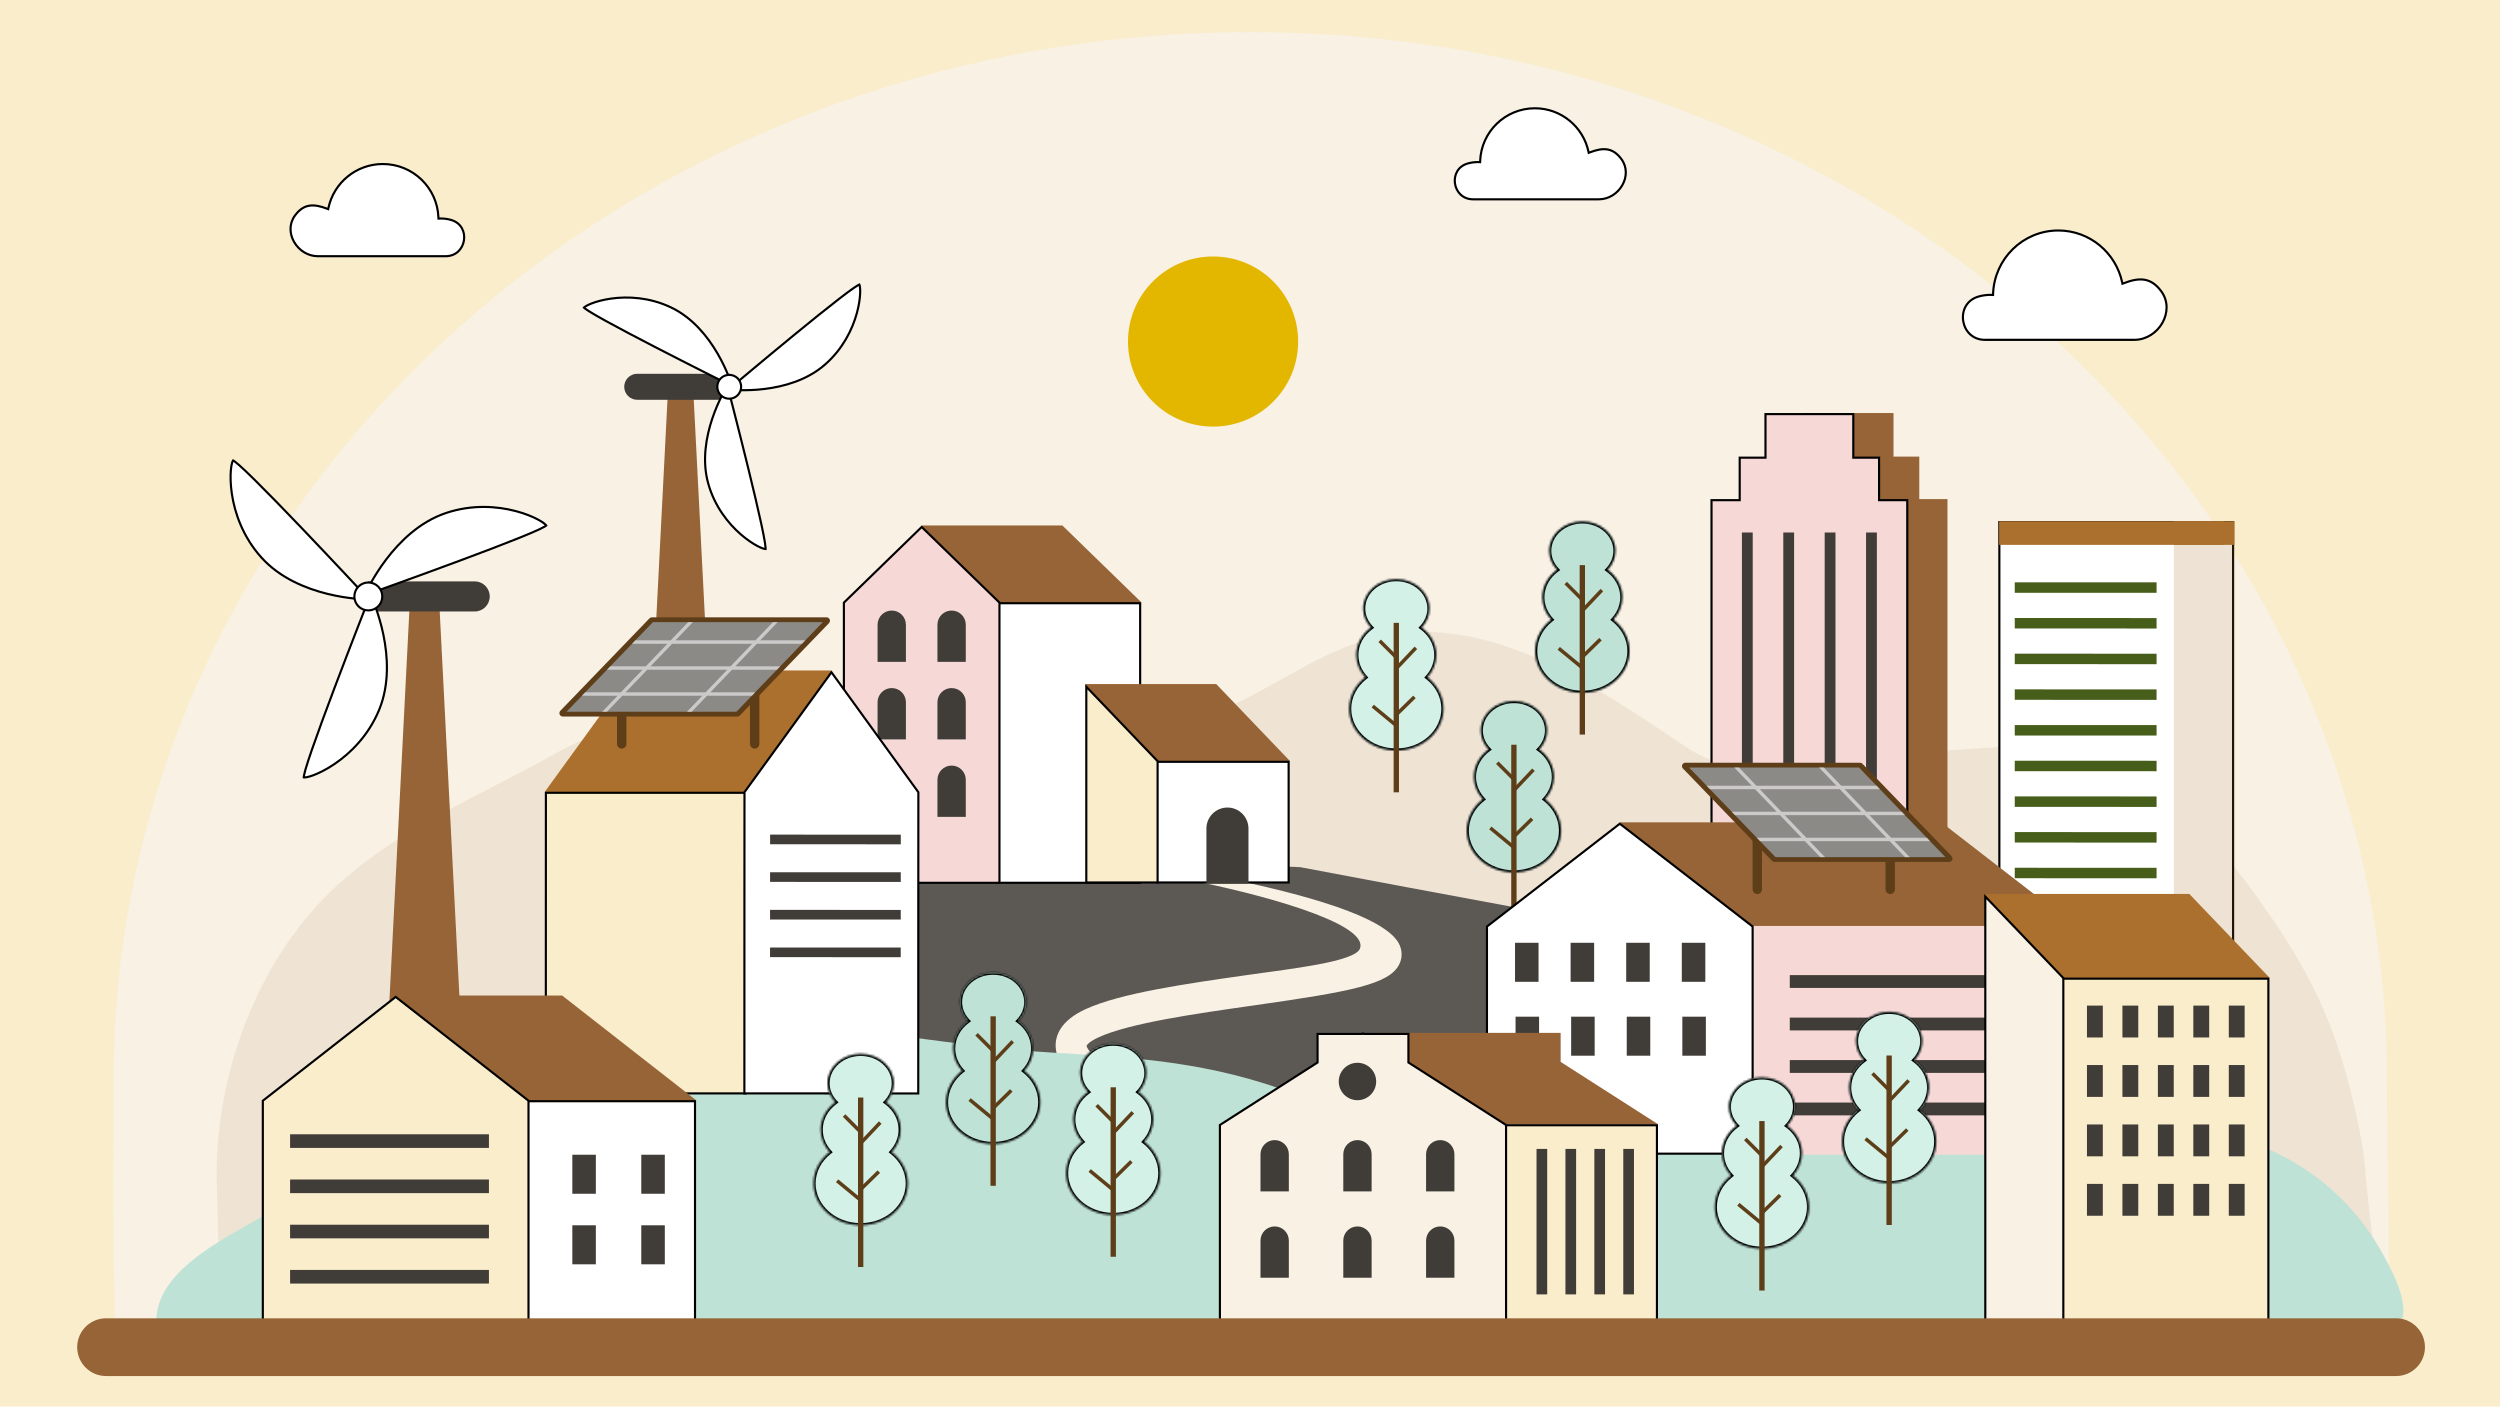 <svg width="1166" height="656" viewBox="0 0 1166 656" fill="none" xmlns="http://www.w3.org/2000/svg">
<rect width="1166" height="656" fill="#FAEDCC"/>
<path d="M1113.91 626.824C1114.65 579.018 1113.26 532.364 1113.26 503.002C1113.26 233.486 875.919 15 583.141 15C290.363 15 53.02 233.486 53.02 503.002C53.02 535.162 52.326 580.237 53.947 626.824H1113.91Z" fill="#F8F1E4"/>
<path opacity="0.1" d="M103.161 616.235C102.671 616.13 101.306 557.289 101.161 552.681C99.831 510.211 114.277 462.824 142.656 428.385C173.724 390.682 217.54 374.875 258.79 351.581C309.924 322.705 354.927 340.556 406.868 354.919C464.94 370.977 521.639 353.667 574.529 329.062C596.486 318.848 616.383 303.787 640.133 297.732C694.023 283.991 744.22 320.386 786.844 348.721C802.309 359.002 821.726 361.199 839.069 354.626L938.181 348.029C954.586 341.814 974.959 342.904 989.38 353.388C1009.87 368.282 1033.83 392.639 1048.63 412.824C1069.69 441.555 1084.26 465.207 1094 500.174C1097.4 512.348 1101.99 531.412 1102.98 544.054C1105.14 571.776 1110.79 605.088 1112.95 632.812C1112.95 632.808 106.488 616.289 103.161 616.235Z" fill="#966436"/>
<mask id="path-3-inside-1_541_753" fill="white">
<path fill-rule="evenodd" clip-rule="evenodd" d="M721.559 340.66C721.559 344.035 720.182 347.125 717.899 349.513C722.085 352.547 724.757 357.159 724.757 362.324C724.757 366.275 723.194 369.902 720.585 372.747C725.186 376.321 728.091 381.567 728.091 387.414C728.091 398.183 718.239 406.912 706.086 406.912C693.933 406.912 684.081 398.183 684.081 387.414C684.081 381.567 686.985 376.321 691.585 372.748C688.977 369.903 687.413 366.275 687.413 362.324C687.413 357.157 690.087 352.544 694.275 349.51C691.993 347.122 690.617 344.033 690.617 340.66C690.617 333.09 697.544 326.953 706.088 326.953C714.633 326.953 721.559 333.09 721.559 340.66Z"/>
</mask>
<path fill-rule="evenodd" clip-rule="evenodd" d="M721.559 340.66C721.559 344.035 720.182 347.125 717.899 349.513C722.085 352.547 724.757 357.159 724.757 362.324C724.757 366.275 723.194 369.902 720.585 372.747C725.186 376.321 728.091 381.567 728.091 387.414C728.091 398.183 718.239 406.912 706.086 406.912C693.933 406.912 684.081 398.183 684.081 387.414C684.081 381.567 686.985 376.321 691.585 372.748C688.977 369.903 687.413 366.275 687.413 362.324C687.413 357.157 690.087 352.544 694.275 349.51C691.993 347.122 690.617 344.033 690.617 340.66C690.617 333.09 697.544 326.953 706.088 326.953C714.633 326.953 721.559 333.09 721.559 340.66Z" fill="#BEE2D5"/>
<path d="M717.899 349.513L717.177 348.822L716.385 349.65L717.313 350.323L717.899 349.513ZM720.585 372.747L719.848 372.071L719.115 372.871L719.972 373.537L720.585 372.747ZM691.585 372.748L692.199 373.537L693.056 372.871L692.323 372.072L691.585 372.748ZM694.275 349.51L694.861 350.32L695.789 349.648L694.998 348.82L694.275 349.51ZM718.622 350.204C721.065 347.648 722.559 344.317 722.559 340.66H720.559C720.559 343.752 719.3 346.601 717.177 348.822L718.622 350.204ZM725.757 362.324C725.757 356.797 722.896 351.899 718.486 348.703L717.313 350.323C721.275 353.194 723.757 357.521 723.757 362.324H725.757ZM721.322 373.423C724.084 370.411 725.757 366.548 725.757 362.324H723.757C723.757 366.002 722.304 369.393 719.848 372.071L721.322 373.423ZM729.091 387.414C729.091 381.22 726.011 375.696 721.199 371.957L719.972 373.537C724.361 376.946 727.091 381.914 727.091 387.414H729.091ZM706.086 407.912C718.674 407.912 729.091 398.845 729.091 387.414H727.091C727.091 397.52 717.804 405.912 706.086 405.912V407.912ZM683.081 387.414C683.081 398.845 693.497 407.912 706.086 407.912V405.912C694.368 405.912 685.081 397.52 685.081 387.414H683.081ZM690.972 371.958C686.16 375.696 683.081 381.22 683.081 387.414H685.081C685.081 381.914 687.811 376.946 692.199 373.537L690.972 371.958ZM686.413 362.324C686.413 366.548 688.087 370.412 690.848 373.423L692.323 372.072C689.867 369.393 688.413 366.002 688.413 362.324H686.413ZM693.688 348.701C689.276 351.896 686.413 356.795 686.413 362.324H688.413C688.413 357.52 690.897 353.192 694.861 350.32L693.688 348.701ZM689.617 340.66C689.617 344.316 691.11 347.646 693.552 350.201L694.998 348.82C692.876 346.599 691.617 343.751 691.617 340.66H689.617ZM706.088 325.953C697.109 325.953 689.617 332.427 689.617 340.66H691.617C691.617 333.752 697.979 327.953 706.088 327.953V325.953ZM722.559 340.66C722.559 332.427 715.068 325.953 706.088 325.953V327.953C714.198 327.953 720.559 333.752 720.559 340.66H722.559Z" fill="black" mask="url(#path-3-inside-1_541_753)"/>
<path d="M707.332 347.342H704.842V426.384H707.332V347.342Z" fill="#5E3E19"/>
<path d="M714.599 358.426L705.661 367.873L706.867 369.015L715.806 359.568L714.599 358.426Z" fill="#5E3E19"/>
<path d="M698.92 355.134L697.746 356.309L705.478 364.041L706.653 362.867L698.92 355.134Z" fill="#5E3E19"/>
<path d="M695.615 385.52L694.558 386.801L705.384 395.737L706.441 394.456L695.615 385.52Z" fill="#5E3E19"/>
<path d="M713.968 381.294L705.548 389.543L706.711 390.731L715.132 382.482L713.968 381.294Z" fill="#5E3E19"/>
<path d="M338.074 394.461L606.34 404.433C606.34 404.433 921.477 464.27 939.428 462.275C957.378 460.281 1046.13 467.262 1046.13 467.262L1053.12 542.056L342.064 506.155L338.074 394.461Z" fill="#5C5955"/>
<path d="M544.259 525.355C543.453 525.355 542.632 525.219 541.826 524.932C527.203 519.71 493.112 505.681 492.364 488.233C492.149 483.23 494.401 476.123 506.347 470.66C522.798 463.141 553.168 458.817 582.541 454.636C602.097 451.853 631.954 448.563 634.26 442.455C638.835 430.337 585.283 416.323 552.989 410.113C549.067 409.359 549.756 405.314 553.662 406.06C572.683 409.719 642.427 422.267 652.28 439.784C654.06 442.949 654.192 446.569 652.639 449.713C648.007 459.099 630.294 462.445 584.58 468.95C557.546 472.799 526.906 477.16 512.359 483.81C507.452 486.053 506.805 487.673 506.799 487.689C506.965 491.951 524.788 503.491 546.69 511.314C550.45 512.655 552.409 516.792 551.066 520.554C550.012 523.511 547.229 525.355 544.259 525.355Z" fill="#F8F1E4"/>
<path d="M323.357 182.314L333.856 387.478H301.027L311.525 182.314C312.073 174.992 322.811 174.992 323.357 182.314Z" fill="#966436"/>
<path d="M297.199 186.461H340.299V174.332H297.199C293.85 174.332 291.135 177.047 291.135 180.396C291.135 183.746 293.85 186.461 297.199 186.461Z" fill="#403C37"/>
<path d="M384.751 170.065L385.08 170.441L384.751 170.065C376.353 177.408 365.412 180.334 356.528 181.416C352.092 181.956 348.183 182.034 345.384 181.977C343.985 181.949 342.864 181.887 342.094 181.832C341.823 181.812 341.596 181.794 341.415 181.778L341.616 180.127L341.633 180.113L342.119 179.704C342.544 179.346 343.169 178.82 343.965 178.152C345.556 176.816 347.832 174.908 350.568 172.622C356.041 168.051 363.357 161.971 370.728 155.931C378.1 149.89 385.525 143.894 391.217 139.49C394.064 137.287 396.471 135.487 398.22 134.281C399.096 133.676 399.795 133.229 400.296 132.954C400.514 132.835 400.68 132.757 400.799 132.711C400.817 132.747 400.838 132.794 400.86 132.853C400.933 133.047 401.002 133.322 401.058 133.681C401.171 134.397 401.223 135.391 401.183 136.614C401.103 139.056 400.656 142.362 399.624 146.097C397.559 153.566 393.168 162.707 384.751 170.065Z" fill="white" stroke="black"/>
<path d="M338.106 181.906C338.24 181.67 338.355 181.473 338.447 181.316L339.848 182.209L339.854 182.23L340.013 182.845C340.152 183.384 340.357 184.174 340.616 185.18C341.134 187.193 341.873 190.069 342.753 193.524C344.513 200.434 346.84 209.657 349.105 218.914C351.371 228.171 353.575 237.457 355.09 244.493C355.847 248.012 356.431 250.961 356.764 253.059C356.931 254.11 357.033 254.934 357.065 255.505C357.078 255.753 357.077 255.937 357.067 256.063C357.027 256.064 356.976 256.063 356.913 256.057C356.706 256.04 356.428 255.983 356.08 255.879C355.385 255.671 354.466 255.29 353.381 254.725C351.213 253.599 348.424 251.768 345.501 249.225C339.655 244.138 333.306 236.23 330.302 225.462C327.305 214.716 329.389 203.584 332.249 195.104C333.677 190.87 335.294 187.311 336.554 184.811C337.184 183.561 337.724 182.577 338.106 181.906Z" fill="white" stroke="black"/>
<path d="M340.722 177.898C340.812 178.154 340.885 178.371 340.942 178.543L339.347 179.013L339.328 179.004L338.76 178.72C338.262 178.471 337.532 178.106 336.603 177.64C334.745 176.709 332.091 175.376 328.908 173.77C322.542 170.558 314.059 166.254 305.591 161.881C297.123 157.508 288.674 153.07 282.374 149.59C279.222 147.85 276.616 146.353 274.815 145.226C273.912 144.662 273.224 144.197 272.773 143.846C272.577 143.693 272.439 143.572 272.35 143.481C272.376 143.45 272.411 143.413 272.456 143.369C272.605 143.225 272.83 143.052 273.137 142.858C273.75 142.471 274.642 142.029 275.78 141.581C278.054 140.686 281.267 139.786 285.105 139.252C292.781 138.186 302.915 138.593 313.007 143.402C323.078 148.201 330.103 157.085 334.618 164.812C336.872 168.67 338.494 172.228 339.551 174.82C340.08 176.116 340.467 177.169 340.722 177.898Z" fill="white" stroke="black"/>
<path d="M345.674 180.396C345.674 183.469 343.183 185.961 340.11 185.961C337.036 185.961 334.545 183.469 334.545 180.396C334.545 177.323 337.036 174.832 340.11 174.832C343.183 174.832 345.674 177.323 345.674 180.396Z" fill="white" stroke="black"/>
<path d="M895.155 232.779V212.957H883.127V192.639H841.172V212.957H829.147V232.779H816V451.304H908.299V232.779H895.155Z" fill="#966436"/>
<path d="M876.403 232.779V233.279H876.903H889.549V450.804H798.25V233.279H810.894H811.394V232.779V213.457H822.922H823.422V212.957V193.139H864.377V212.957V213.457H864.877H876.403V232.779Z" fill="#F6D8D7" stroke="black"/>
<path d="M817.466 248.359H812.432V429.364H817.466V248.359Z" fill="#403C37"/>
<path d="M836.765 248.359H831.731V429.364H836.765V248.359Z" fill="#403C37"/>
<path d="M856.064 248.359H851.03V429.364H856.064V248.359Z" fill="#403C37"/>
<path d="M875.364 248.359H870.33V429.364H875.364V248.359Z" fill="#403C37"/>
<path d="M932.5 501.5V243.5H1041.5V501.5H932.5Z" fill="white" stroke="black"/>
<path d="M1037.35 243.107H932.378V254.132H1037.35V243.107Z" fill="#AB702D"/>
<path opacity="0.2" d="M1042.14 243.107H1013.86V502.422H1042.14V243.107Z" fill="#AB702D"/>
<path d="M1042.14 243.107H1013.86V254.132H1042.14V243.107Z" fill="#AB702D"/>
<path d="M939.68 276.47L1005.83 276.494L1005.83 271.614L939.681 271.59L939.68 276.47Z" fill="#465E19"/>
<path d="M939.68 293.113L1005.83 293.137L1005.83 288.256L939.681 288.232L939.68 293.113Z" fill="#465E19"/>
<path d="M939.68 309.753L1005.83 309.777L1005.83 304.897L939.681 304.873L939.68 309.753Z" fill="#465E19"/>
<path d="M939.68 326.396L1005.83 326.42L1005.83 321.54L939.681 321.516L939.68 326.396Z" fill="#465E19"/>
<path d="M939.68 343.037L1005.83 343.061L1005.83 338.18L939.681 338.156L939.68 343.037Z" fill="#465E19"/>
<path d="M939.68 359.679L1005.83 359.703L1005.83 354.823L939.681 354.799L939.68 359.679Z" fill="#465E19"/>
<path d="M939.68 376.32L1005.83 376.344L1005.83 371.463L939.681 371.44L939.68 376.32Z" fill="#465E19"/>
<path d="M939.68 392.963L1005.83 392.986L1005.83 388.106L939.681 388.082L939.68 392.963Z" fill="#465E19"/>
<path d="M939.68 409.603L1005.83 409.627L1005.83 404.747L939.681 404.723L939.68 409.603Z" fill="#465E19"/>
<mask id="path-37-inside-2_541_753" fill="white">
<path fill-rule="evenodd" clip-rule="evenodd" d="M666.707 283.816C666.707 287.19 665.331 290.28 663.048 292.668C667.235 295.702 669.908 300.314 669.908 305.48C669.908 309.431 668.345 313.059 665.736 315.904C670.336 319.477 673.241 324.723 673.241 330.57C673.241 341.339 663.389 350.068 651.236 350.068C639.083 350.068 629.231 341.339 629.231 330.57C629.231 324.723 632.136 319.477 636.736 315.904C634.127 313.059 632.564 309.431 632.564 305.48C632.564 300.314 635.237 295.701 639.424 292.668C637.142 290.28 635.765 287.19 635.765 283.816C635.765 276.246 642.692 270.109 651.236 270.109C659.781 270.109 666.707 276.246 666.707 283.816Z"/>
</mask>
<path fill-rule="evenodd" clip-rule="evenodd" d="M666.707 283.816C666.707 287.19 665.331 290.28 663.048 292.668C667.235 295.702 669.908 300.314 669.908 305.48C669.908 309.431 668.345 313.059 665.736 315.904C670.336 319.477 673.241 324.723 673.241 330.57C673.241 341.339 663.389 350.068 651.236 350.068C639.083 350.068 629.231 341.339 629.231 330.57C629.231 324.723 632.136 319.477 636.736 315.904C634.127 313.059 632.564 309.431 632.564 305.48C632.564 300.314 635.237 295.701 639.424 292.668C637.142 290.28 635.765 287.19 635.765 283.816C635.765 276.246 642.692 270.109 651.236 270.109C659.781 270.109 666.707 276.246 666.707 283.816Z" fill="#D3F1E6"/>
<path d="M663.048 292.668L662.326 291.977L661.534 292.806L662.462 293.478L663.048 292.668ZM665.736 315.904L664.999 315.228L664.266 316.028L665.123 316.693L665.736 315.904ZM636.736 315.904L637.349 316.693L638.206 316.028L637.473 315.228L636.736 315.904ZM639.424 292.668L640.01 293.478L640.938 292.805L640.147 291.977L639.424 292.668ZM663.771 293.359C666.214 290.803 667.707 287.472 667.707 283.816H665.707C665.707 286.908 664.448 289.756 662.326 291.977L663.771 293.359ZM670.908 305.48C670.908 299.952 668.046 295.054 663.635 291.858L662.462 293.478C666.425 296.349 668.908 300.677 668.908 305.48H670.908ZM666.473 316.579C669.234 313.568 670.908 309.705 670.908 305.48H668.908C668.908 309.158 667.455 312.549 664.999 315.228L666.473 316.579ZM674.241 330.57C674.241 324.376 671.162 318.852 666.349 315.114L665.123 316.693C669.511 320.102 672.241 325.07 672.241 330.57H674.241ZM651.236 351.068C663.824 351.068 674.241 342.001 674.241 330.57H672.241C672.241 340.676 662.954 349.068 651.236 349.068V351.068ZM628.231 330.57C628.231 342.001 638.648 351.068 651.236 351.068V349.068C639.518 349.068 630.231 340.676 630.231 330.57H628.231ZM636.123 315.114C631.31 318.852 628.231 324.376 628.231 330.57H630.231C630.231 325.07 632.961 320.102 637.349 316.693L636.123 315.114ZM631.564 305.48C631.564 309.705 633.237 313.568 635.999 316.579L637.473 315.228C635.017 312.55 633.564 309.158 633.564 305.48H631.564ZM638.837 291.858C634.426 295.054 631.564 299.952 631.564 305.48H633.564C633.564 300.677 636.047 296.349 640.01 293.478L638.837 291.858ZM634.765 283.816C634.765 287.472 636.259 290.803 638.701 293.359L640.147 291.977C638.024 289.756 636.765 286.908 636.765 283.816H634.765ZM651.236 269.109C642.257 269.109 634.765 275.583 634.765 283.816H636.765C636.765 276.909 643.127 271.109 651.236 271.109V269.109ZM667.707 283.816C667.707 275.583 660.216 269.109 651.236 269.109V271.109C659.345 271.109 665.707 276.909 665.707 283.816H667.707Z" fill="black" mask="url(#path-37-inside-2_541_753)"/>
<path d="M652.48 290.498H649.99V369.54H652.48V290.498Z" fill="#5E3E19"/>
<path d="M659.75 301.582L650.811 311.029L652.018 312.171L660.956 302.724L659.75 301.582Z" fill="#5E3E19"/>
<path d="M644.074 298.294L642.899 299.469L650.632 307.201L651.806 306.027L644.074 298.294Z" fill="#5E3E19"/>
<path d="M640.767 328.678L639.709 329.959L650.535 338.895L651.592 337.614L640.767 328.678Z" fill="#5E3E19"/>
<path d="M659.116 324.451L650.695 332.699L651.859 333.887L660.28 325.639L659.116 324.451Z" fill="#5E3E19"/>
<path d="M745.699 92.959H745.199V92.961H687.066C682.136 92.961 679.159 89.454 678.596 85.576C678.035 81.7 679.898 77.54 684.644 76.223L684.644 76.223C686.125 75.812 687.685 75.592 689.299 75.592C689.372 75.592 689.447 75.597 689.536 75.603C689.547 75.604 689.56 75.604 689.572 75.605C689.648 75.611 689.736 75.617 689.824 75.619L690.321 75.634L690.339 75.138C690.835 61.45 702.058 50.5 715.866 50.5C728.146 50.5 738.388 59.16 740.856 70.703L740.978 71.274L741.524 71.066C744.547 69.91 747.186 69.321 749.567 69.684C751.921 70.043 754.095 71.344 756.171 74.133C759.022 77.964 758.782 82.65 756.622 86.412C754.457 90.18 750.398 92.959 745.699 92.959Z" fill="white" stroke="black"/>
<path d="M995.458 158.498H994.958V158.5H925.775C919.864 158.5 916.29 154.263 915.616 149.58C914.942 144.9 917.179 139.871 922.872 138.281L922.872 138.281C924.639 137.787 926.502 137.523 928.428 137.523C928.518 137.523 928.61 137.528 928.716 137.535C928.73 137.536 928.745 137.537 928.76 137.538C928.85 137.545 928.952 137.552 929.055 137.555L929.552 137.57L929.57 137.073C930.162 120.641 943.544 107.5 960.002 107.5C974.639 107.5 986.851 117.89 989.794 131.75L989.916 132.323L990.463 132.113C994.061 130.728 997.216 130.016 1000.07 130.454C1002.89 130.888 1005.5 132.462 1007.98 135.815C1011.39 140.436 1011.1 146.088 1008.52 150.617C1005.93 155.152 1001.08 158.498 995.458 158.498Z" fill="white" stroke="black"/>
<path d="M462.462 307.998L429.867 245.086H495.49L532.27 280.861L462.462 307.998Z" fill="#966436"/>
<path d="M465.756 411.729V281.344H531.771V411.729H465.756Z" fill="white" stroke="black"/>
<path d="M466.148 411.726H429.868H393.588V324.992V281.072L429.868 245.783L466.148 281.072V324.992V411.726Z" fill="#F6D8D7" stroke="black"/>
<path d="M422.513 308.695H409.3V291.368C409.3 287.719 412.257 284.762 415.907 284.762C419.556 284.762 422.513 287.719 422.513 291.368V308.695Z" fill="#403C37"/>
<path d="M450.438 308.695H437.225V291.368C437.225 287.719 440.184 284.762 443.832 284.762C447.481 284.762 450.438 287.719 450.438 291.368V308.695Z" fill="#403C37"/>
<path d="M422.513 344.848H409.3V327.521C409.3 323.871 412.257 320.914 415.907 320.914C419.556 320.914 422.513 323.871 422.513 327.521V344.848Z" fill="#403C37"/>
<path d="M450.438 344.848H437.225V327.521C437.225 323.871 440.184 320.914 443.832 320.914C447.481 320.914 450.438 323.871 450.438 327.521V344.848Z" fill="#403C37"/>
<path d="M422.513 381H409.3V363.673C409.3 360.024 412.257 357.066 415.907 357.066C419.556 357.066 422.513 360.025 422.513 363.673V381Z" fill="#403C37"/>
<path d="M450.438 381H437.225V363.673C437.225 360.024 440.184 357.066 443.832 357.066C447.481 357.066 450.438 360.025 450.438 363.673V381Z" fill="#403C37"/>
<path d="M536.509 381.966L506.153 319.055H567.265L601.516 354.83L536.509 381.966Z" fill="#966436"/>
<path d="M539.609 411.583V355.312H601.018V411.583H539.609Z" fill="white" stroke="black"/>
<path d="M539.904 411.582H506.653V320.3L539.904 355.03V398.961V411.582Z" fill="#FAEDCC" stroke="black"/>
<path d="M572.477 376.635C567.06 376.635 562.669 381.025 562.669 386.443V412.083H582.285V386.443C582.285 381.025 577.892 376.635 572.477 376.635Z" fill="#403C37"/>
<path d="M565.773 198.967C587.683 198.967 605.445 181.205 605.445 159.295C605.445 137.385 587.683 119.623 565.773 119.623C543.863 119.623 526.101 137.385 526.101 159.295C526.101 181.205 543.863 198.967 565.773 198.967Z" fill="#E3B600"/>
<path d="M73.298 620.842C68.164 591.077 112.912 574.5 131.844 561.585C160.42 542.092 185.572 517.741 215.758 500.604C301.609 451.861 400.563 485.827 492.504 491.04C536.766 493.549 571.225 496.388 612.757 513.746C637.576 524.118 665.597 524.651 691.936 521.629C725.051 517.829 757.507 508.672 790.789 506.885C826.091 504.99 858.637 515.075 893.18 518.524C931.579 522.357 970.306 521.759 1008.79 524.389C1052.57 527.381 1090.59 546.362 1112.04 586.104C1118.48 598.027 1128.11 617.174 1112.47 623.902C1097.55 630.319 1068.08 626.206 1051.53 626.826C1012.62 628.282 973.728 622.613 935.473 627.994C897.7 633.308 859.398 629.818 821.008 629.818C782.663 629.818 746.774 631.669 708.994 625.314C693.713 622.743 680.71 616.021 664.95 616.355C650.927 616.654 638.769 622.315 625.616 623.835C547.504 632.862 466.969 620.843 389.196 620.843C305.745 620.843 220.582 626.244 137.187 629.896C121.447 630.584 104.633 628.437 89.65 632.811" fill="#BEE2D5"/>
<path d="M191.158 280.401L179.019 517.622H216.977L204.838 280.401C204.207 271.937 191.789 271.937 191.158 280.401Z" fill="#966436"/>
<path d="M221.402 285.197H171.569V271.172H221.402C225.273 271.172 228.413 274.312 228.413 278.183C228.415 282.057 225.275 285.197 221.402 285.197Z" fill="#403C37"/>
<path d="M170.133 277.474V279.512C169.911 279.504 169.619 279.493 169.263 279.475C168.371 279.431 167.074 279.346 165.463 279.183C162.24 278.858 157.76 278.222 152.739 276.982C142.687 274.5 130.52 269.61 121.89 259.993L121.518 260.327L121.89 259.993C113.244 250.359 109.474 239.239 108.145 230.367C107.48 225.931 107.428 222.067 107.677 219.246C107.802 217.834 108.002 216.695 108.232 215.882C108.348 215.475 108.467 215.163 108.582 214.945C108.631 214.849 108.677 214.778 108.716 214.727C108.855 214.793 109.058 214.918 109.33 215.113C109.87 215.5 110.613 216.113 111.535 216.93C113.375 218.56 115.889 220.963 118.85 223.889C124.77 229.738 132.456 237.658 140.075 245.62C147.693 253.58 155.241 261.581 160.886 267.591C163.707 270.596 166.053 273.103 167.694 274.86C168.514 275.738 169.157 276.428 169.596 276.898L170.097 277.436L170.133 277.474Z" fill="white" stroke="black"/>
<path d="M173.568 279.207C173.657 279.41 173.773 279.678 173.911 280.007C174.256 280.831 174.739 282.038 175.288 283.561C176.387 286.609 177.747 290.924 178.797 295.988C180.898 306.127 181.74 319.213 176.792 331.149C171.835 343.107 163.432 351.31 156.003 356.339C152.288 358.854 148.826 360.569 146.174 361.562C144.846 362.059 143.733 362.371 142.901 362.513C142.483 362.585 142.151 362.612 141.904 362.603C141.797 362.599 141.713 362.589 141.65 362.576C141.649 362.422 141.674 362.185 141.733 361.856C141.849 361.201 142.082 360.267 142.42 359.082C143.096 356.718 144.178 353.414 145.539 349.48C148.26 341.614 152.085 331.263 155.977 320.953C159.869 310.644 163.826 300.381 166.811 292.696C168.303 288.853 169.552 285.654 170.428 283.417C170.866 282.298 171.211 281.419 171.446 280.82L171.714 280.137L171.735 280.085L173.568 279.207Z" fill="white" stroke="black"/>
<path d="M172.815 276.629L170.948 275.822C171.042 275.621 171.168 275.358 171.326 275.038C171.72 274.236 172.312 273.08 173.1 271.665C174.677 268.835 177.037 264.975 180.165 260.857C186.43 252.612 195.744 243.381 207.994 239.271C220.266 235.154 231.971 236.102 240.643 238.399C244.979 239.548 248.547 241.032 251.038 242.379C252.285 243.054 253.251 243.688 253.906 244.222C254.234 244.49 254.472 244.723 254.628 244.915C254.696 244.998 254.743 245.068 254.775 245.124C254.659 245.226 254.464 245.363 254.177 245.535C253.607 245.877 252.749 246.316 251.634 246.838C249.408 247.881 246.206 249.236 242.345 250.795C234.628 253.91 224.31 257.826 213.98 261.664C203.65 265.501 193.313 269.259 185.557 272.058C181.68 273.457 178.448 274.616 176.185 275.426C175.054 275.831 174.165 276.148 173.559 276.364L172.867 276.611L172.815 276.629Z" fill="white" stroke="black"/>
<path d="M178.3 278.183C178.3 281.78 175.385 284.695 171.788 284.695C168.192 284.695 165.277 281.78 165.277 278.183C165.277 274.587 168.192 271.672 171.788 271.672C175.385 271.672 178.3 274.587 178.3 278.183Z" fill="white" stroke="black"/>
<path d="M351.384 396.358L387.801 312.697L295.182 312.672L254.113 369.273L351.384 396.358Z" fill="#AB702D"/>
<path d="M347.778 369.775L347.739 509.957L254.566 509.931L254.605 369.749L347.778 369.775Z" fill="#FAEDCC" stroke="black"/>
<path d="M428.293 419.001L428.27 509.997L387.724 509.977L347.178 509.956L347.201 418.961L347.201 418.961L347.23 369.461L387.799 313.549L428.322 369.501L428.293 419.001V419.001Z" fill="white" stroke="black"/>
<path d="M359.173 393.765L420.127 393.787L420.129 389.29L359.175 389.268L359.173 393.765Z" fill="#403C37"/>
<path d="M359.163 411.314L420.117 411.336L420.119 406.839L359.165 406.817L359.163 411.314Z" fill="#403C37"/>
<path d="M359.154 428.863L420.108 428.885L420.11 424.388L359.156 424.366L359.154 428.863Z" fill="#403C37"/>
<path d="M359.142 446.412L420.096 446.434L420.098 441.936L359.144 441.915L359.142 446.412Z" fill="#403C37"/>
<path d="M810.821 468.562L755.472 383.551H905.445L967.899 431.892L810.821 468.562Z" fill="#966436"/>
<path d="M967.898 431.867H815.561V538.567H967.898V431.867Z" fill="#F6D8D7"/>
<path d="M817.427 538.066H755.473H693.519V491.525V432.137L755.473 384.183L817.427 432.137V491.525V538.066Z" fill="white" stroke="black"/>
<path d="M954.235 454.795H834.751V460.767H954.235V454.795Z" fill="#403C37"/>
<path d="M954.235 474.609H834.751V480.582H954.235V474.609Z" fill="#403C37"/>
<path d="M954.235 494.422H834.751V500.394H954.235V494.422Z" fill="#403C37"/>
<path d="M954.235 514.234H834.751V520.207H954.235V514.234Z" fill="#403C37"/>
<path d="M717.575 439.713H706.605V457.913H717.575V439.713Z" fill="#403C37"/>
<path d="M743.504 439.713H732.534V457.913H743.504V439.713Z" fill="#403C37"/>
<path d="M769.434 439.713H758.464V457.913H769.434V439.713Z" fill="#403C37"/>
<path d="M795.364 439.713H784.394V457.913H795.364V439.713Z" fill="#403C37"/>
<path d="M717.824 474.182H706.854V492.382H717.824V474.182Z" fill="#403C37"/>
<path d="M743.754 474.182H732.784V492.382H743.754V474.182Z" fill="#403C37"/>
<path d="M769.684 474.182H758.714V492.382H769.684V474.182Z" fill="#403C37"/>
<path d="M795.612 474.182H784.642V492.382H795.612V474.182Z" fill="#403C37"/>
<path d="M958.581 485.594L925.443 416.916H1021.08L1058.47 455.97L958.581 485.594Z" fill="#AB702D"/>
<path d="M961.92 617.391V456.449H1057.97V617.391H961.92Z" fill="#FAEDCC" stroke="black"/>
<path d="M962.336 617.392H925.943V418.161L962.336 456.171V603.569V617.392Z" fill="#F8F1E4" stroke="black"/>
<path d="M980.749 469.014H973.358V483.874H980.749V469.014Z" fill="#403C37"/>
<path d="M997.288 469.014H989.897V483.874H997.288V469.014Z" fill="#403C37"/>
<path d="M1013.83 469.014H1006.44V483.874H1013.83V469.014Z" fill="#403C37"/>
<path d="M1030.37 469.014H1022.97V483.874H1030.37V469.014Z" fill="#403C37"/>
<path d="M1046.9 469.014H1039.51V483.874H1046.9V469.014Z" fill="#403C37"/>
<path d="M980.749 496.73H973.358V511.59H980.749V496.73Z" fill="#403C37"/>
<path d="M997.288 496.73H989.897V511.59H997.288V496.73Z" fill="#403C37"/>
<path d="M1013.83 496.73H1006.44V511.59H1013.83V496.73Z" fill="#403C37"/>
<path d="M1030.37 496.73H1022.97V511.59H1030.37V496.73Z" fill="#403C37"/>
<path d="M1046.9 496.73H1039.51V511.59H1046.9V496.73Z" fill="#403C37"/>
<path d="M980.749 524.449H973.358V539.309H980.749V524.449Z" fill="#403C37"/>
<path d="M997.288 524.449H989.897V539.309H997.288V524.449Z" fill="#403C37"/>
<path d="M1013.83 524.449H1006.44V539.309H1013.83V524.449Z" fill="#403C37"/>
<path d="M1030.37 524.449H1022.97V539.309H1030.37V524.449Z" fill="#403C37"/>
<path d="M1046.9 524.449H1039.51V539.309H1046.9V524.449Z" fill="#403C37"/>
<path d="M980.749 552.166H973.358V567.026H980.749V552.166Z" fill="#403C37"/>
<path d="M997.288 552.166H989.897V567.026H997.288V552.166Z" fill="#403C37"/>
<path d="M1013.83 552.166H1006.44V567.026H1013.83V552.166Z" fill="#403C37"/>
<path d="M1030.37 552.166H1022.97V567.026H1030.37V552.166Z" fill="#403C37"/>
<path d="M1046.9 552.166H1039.51V567.026H1046.9V552.166Z" fill="#403C37"/>
<path d="M351.97 349.158C353.183 349.158 354.166 348.175 354.166 346.962V305.242H349.774V346.962C349.774 348.175 350.757 349.158 351.97 349.158Z" fill="#5E3E19"/>
<path d="M289.968 349.158C291.181 349.158 292.165 348.175 292.165 346.962V305.242H287.772V346.962C287.774 348.175 288.757 349.158 289.968 349.158Z" fill="#5E3E19"/>
<path d="M345.088 333.705L386.645 290.616C387.621 289.604 386.904 287.916 385.498 287.916H304.062C303.63 287.916 303.216 288.091 302.914 288.404L261.355 331.492C260.379 332.505 261.097 334.193 262.503 334.193H343.94C344.374 334.191 344.788 334.016 345.088 333.705Z" fill="#5E3E19"/>
<path d="M264.246 331.939H343.473L383.758 290.17H304.531L264.246 331.939Z" fill="#8C8A87"/>
<path d="M280.893 331.939H283.1L290.245 324.491H327.567L320.422 331.939H322.629L329.774 324.491H350.653L352.19 322.897H331.302L341.399 312.372H362.339L363.875 310.778H342.926L353.023 300.254H374.027L375.563 298.66H354.552L362.699 290.168H360.492L352.345 298.66H315.023L323.169 290.168H320.962L312.816 298.66H296.338L294.8 300.254H311.287L301.19 310.778H284.651L283.114 312.372H299.662L289.565 322.897H272.963L271.427 324.491H288.036L280.893 331.939ZM340.723 310.778H303.4L313.497 300.254H350.819L340.723 310.778ZM291.774 322.897L301.871 312.372H339.193L329.096 322.897H291.774Z" fill="#CBCAC9"/>
<path d="M727.885 495.27V481.721H638.964V495.27V524.419H773.426L727.885 495.27Z" fill="#966436"/>
<path d="M700.121 615.853V524.816H772.795V615.853H700.121Z" fill="#FAEDCC" stroke="black"/>
<path d="M656.887 495.27V495.544L657.117 495.692L702.426 524.693V577.505V615.853H568.964V577.505V524.693L614.275 495.692L614.506 495.544V495.27V482.221H635.174H635.32L635.443 482.142L635.696 481.98L635.949 482.142L636.072 482.221H636.218H656.887V495.27Z" fill="#F8F1E4" stroke="black"/>
<path d="M601.111 555.674H587.898V538.347C587.898 534.697 590.857 531.74 594.505 531.74C598.154 531.74 601.111 534.697 601.111 538.347V555.674Z" fill="#403C37"/>
<path d="M639.725 555.674H626.512V538.347C626.512 534.697 629.469 531.74 633.118 531.74C636.768 531.74 639.725 534.697 639.725 538.347V555.674Z" fill="#403C37"/>
<path d="M678.336 555.674H665.123V538.347C665.123 534.697 668.082 531.74 671.73 531.74C675.379 531.74 678.336 534.697 678.336 538.347V555.674Z" fill="#403C37"/>
<path d="M601.111 595.94H587.898V578.612C587.898 574.963 590.857 572.006 594.505 572.006C598.154 572.006 601.111 574.965 601.111 578.612V595.94Z" fill="#403C37"/>
<path d="M639.725 595.94H626.512V578.612C626.512 574.963 629.469 572.006 633.118 572.006C636.768 572.006 639.725 574.965 639.725 578.612V595.94Z" fill="#403C37"/>
<path d="M678.336 595.94H665.123V578.612C665.123 574.963 668.082 572.006 671.73 572.006C675.379 572.006 678.336 574.965 678.336 578.612V595.94Z" fill="#403C37"/>
<path d="M641.846 504.408C641.846 509.227 637.94 513.135 633.119 513.135C628.298 513.135 624.392 509.229 624.392 504.408C624.392 499.588 628.298 495.682 633.119 495.682C637.94 495.682 641.846 499.588 641.846 504.408Z" fill="#403C37"/>
<path d="M721.615 603.7V535.855H716.639V603.7H721.615Z" fill="#403C37"/>
<path d="M735.103 603.7V535.855H730.127V603.7H735.103Z" fill="#403C37"/>
<path d="M748.59 603.7V535.855H743.612V603.7H748.59Z" fill="#403C37"/>
<path d="M762.079 603.698V535.854H757.102V603.698H762.079Z" fill="#403C37"/>
<path d="M239.884 550.16L184.535 464.33H262.2L324.654 513.136L239.884 550.16Z" fill="#966436"/>
<path d="M245.124 620.341V513.611H324.155V620.341H245.124Z" fill="white" stroke="black"/>
<path d="M246.49 620.342H184.535H122.581V573.347V513.38L184.535 464.965L246.49 513.38V573.347V620.342Z" fill="#FAEDCC" stroke="black"/>
<path d="M228.039 529.029H135.294V535.386H228.039V529.029Z" fill="#403C37"/>
<path d="M228.039 550.119H135.294V556.476H228.039V550.119Z" fill="#403C37"/>
<path d="M228.039 571.209H135.294V577.566H228.039V571.209Z" fill="#403C37"/>
<path d="M228.039 592.297H135.294V598.654H228.039V592.297Z" fill="#403C37"/>
<path d="M277.904 538.566H266.934V556.767H277.904V538.566Z" fill="#403C37"/>
<path d="M277.904 571.477H266.934V589.677H277.904V571.477Z" fill="#403C37"/>
<path d="M310.066 538.566H299.096V556.767H310.066V538.566Z" fill="#403C37"/>
<path d="M310.066 571.477H299.096V589.677H310.066V571.477Z" fill="#403C37"/>
<path d="M1117.54 641.783H49.463C42.026 641.783 36 635.754 36 628.32C36 620.884 42.028 614.857 49.463 614.857H1117.54C1124.97 614.857 1131 620.886 1131 628.32C1131 635.754 1124.97 641.783 1117.54 641.783Z" fill="#966436"/>
<path d="M137.639 100.43L137.639 100.43C139.746 97.605 141.955 96.286 144.348 95.922C146.767 95.554 149.449 96.151 152.517 97.321L153.062 97.529L153.185 96.959C155.689 85.269 166.09 76.5 178.56 76.5C192.582 76.5 203.976 87.59 204.482 101.448L204.5 101.945L204.998 101.93C205.085 101.927 205.173 101.921 205.25 101.916C205.263 101.915 205.276 101.914 205.289 101.913C205.379 101.907 205.456 101.903 205.531 101.903C207.169 101.903 208.755 102.126 210.259 102.541C215.081 103.875 216.973 108.09 216.402 112.016C215.831 115.944 212.806 119.499 207.797 119.499L148.275 119.5C143.502 119.5 139.378 116.685 137.181 112.869C134.986 109.058 134.743 104.311 137.639 100.43Z" fill="white" stroke="black"/>
<mask id="path-144-inside-3_541_753" fill="white">
<path fill-rule="evenodd" clip-rule="evenodd" d="M753.47 256.89C753.47 260.265 752.094 263.354 749.812 265.742C753.999 268.776 756.672 273.389 756.672 278.554C756.672 282.506 755.108 286.133 752.499 288.978C757.099 292.552 760.004 297.798 760.004 303.645C760.004 314.413 750.152 323.143 737.999 323.143C725.846 323.143 715.994 314.413 715.994 303.645C715.994 297.797 718.899 292.551 723.499 288.977C720.891 286.133 719.328 282.505 719.328 278.554C719.328 273.389 722 268.776 726.187 265.742C723.905 263.354 722.529 260.265 722.529 256.89C722.529 249.32 729.455 243.184 738 243.184C746.544 243.184 753.47 249.32 753.47 256.89Z"/>
</mask>
<path fill-rule="evenodd" clip-rule="evenodd" d="M753.47 256.89C753.47 260.265 752.094 263.354 749.812 265.742C753.999 268.776 756.672 273.389 756.672 278.554C756.672 282.506 755.108 286.133 752.499 288.978C757.099 292.552 760.004 297.798 760.004 303.645C760.004 314.413 750.152 323.143 737.999 323.143C725.846 323.143 715.994 314.413 715.994 303.645C715.994 297.797 718.899 292.551 723.499 288.977C720.891 286.133 719.328 282.505 719.328 278.554C719.328 273.389 722 268.776 726.187 265.742C723.905 263.354 722.529 260.265 722.529 256.89C722.529 249.32 729.455 243.184 738 243.184C746.544 243.184 753.47 249.32 753.47 256.89Z" fill="#BEE2D5"/>
<path d="M749.812 265.742L749.089 265.051L748.297 265.88L749.225 266.552L749.812 265.742ZM752.499 288.978L751.762 288.302L751.029 289.102L751.886 289.768L752.499 288.978ZM723.499 288.977L724.113 289.767L724.97 289.101L724.236 288.302L723.499 288.977ZM726.187 265.742L726.774 266.552L727.702 265.88L726.91 265.051L726.187 265.742ZM750.535 266.433C752.977 263.878 754.47 260.547 754.47 256.89H752.47C752.47 259.982 751.211 262.83 749.089 265.051L750.535 266.433ZM757.672 278.554C757.672 273.026 754.81 268.128 750.399 264.932L749.225 266.552C753.188 269.423 755.672 273.751 755.672 278.554H757.672ZM753.236 289.654C755.998 286.642 757.672 282.779 757.672 278.554H755.672C755.672 282.232 754.218 285.624 751.762 288.302L753.236 289.654ZM761.004 303.645C761.004 297.451 757.925 291.927 753.113 288.188L751.886 289.768C756.274 293.177 759.004 298.145 759.004 303.645H761.004ZM737.999 324.143C750.587 324.143 761.004 315.076 761.004 303.645H759.004C759.004 313.75 749.717 322.143 737.999 322.143V324.143ZM714.994 303.645C714.994 315.076 725.411 324.143 737.999 324.143V322.143C726.281 322.143 716.994 313.75 716.994 303.645H714.994ZM722.886 288.188C718.073 291.926 714.994 297.45 714.994 303.645H716.994C716.994 298.144 719.724 293.176 724.113 289.767L722.886 288.188ZM718.328 278.554C718.328 282.779 720.001 286.642 722.762 289.653L724.236 288.302C721.781 285.623 720.328 282.232 720.328 278.554H718.328ZM725.601 264.932C721.19 268.128 718.328 273.026 718.328 278.554H720.328C720.328 273.751 722.811 269.423 726.774 266.552L725.601 264.932ZM721.529 256.89C721.529 260.547 723.022 263.878 725.464 266.433L726.91 265.051C724.788 262.83 723.529 259.982 723.529 256.89H721.529ZM738 242.184C729.02 242.184 721.529 248.658 721.529 256.89H723.529C723.529 249.983 729.89 244.184 738 244.184V242.184ZM754.47 256.89C754.47 248.658 746.979 242.184 738 242.184V244.184C746.109 244.184 752.47 249.983 752.47 256.89H754.47Z" fill="black" mask="url(#path-144-inside-3_541_753)"/>
<path d="M739.244 263.572H736.753V342.615H739.244V263.572Z" fill="#5E3E19"/>
<path d="M746.51 274.654L737.571 284.102L738.778 285.243L747.717 275.796L746.51 274.654Z" fill="#5E3E19"/>
<path d="M730.83 271.368L729.656 272.543L737.388 280.276L738.563 279.101L730.83 271.368Z" fill="#5E3E19"/>
<path d="M727.526 301.75L726.469 303.031L737.294 311.967L738.352 310.686L727.526 301.75Z" fill="#5E3E19"/>
<path d="M745.882 297.521L737.461 305.77L738.625 306.958L747.046 298.709L745.882 297.521Z" fill="#5E3E19"/>
<mask id="path-151-inside-4_541_753" fill="white">
<path fill-rule="evenodd" clip-rule="evenodd" d="M837.241 516.179C837.241 519.554 835.864 522.644 833.581 525.033C837.767 528.066 840.439 532.678 840.439 537.843C840.439 541.795 838.875 545.423 836.266 548.268C840.867 551.841 843.772 557.088 843.772 562.936C843.772 573.704 833.92 582.434 821.767 582.434C809.614 582.434 799.762 573.704 799.762 562.936C799.762 557.088 802.667 551.842 807.268 548.268C804.659 545.423 803.095 541.795 803.095 537.843C803.095 532.677 805.768 528.063 809.956 525.03C807.675 522.642 806.299 519.553 806.299 516.179C806.299 508.609 813.226 502.473 821.77 502.473C830.314 502.473 837.241 508.609 837.241 516.179Z"/>
</mask>
<path fill-rule="evenodd" clip-rule="evenodd" d="M837.241 516.179C837.241 519.554 835.864 522.644 833.581 525.033C837.767 528.066 840.439 532.678 840.439 537.843C840.439 541.795 838.875 545.423 836.266 548.268C840.867 551.841 843.772 557.088 843.772 562.936C843.772 573.704 833.92 582.434 821.767 582.434C809.614 582.434 799.762 573.704 799.762 562.936C799.762 557.088 802.667 551.842 807.268 548.268C804.659 545.423 803.095 541.795 803.095 537.843C803.095 532.677 805.768 528.063 809.956 525.03C807.675 522.642 806.299 519.553 806.299 516.179C806.299 508.609 813.226 502.473 821.77 502.473C830.314 502.473 837.241 508.609 837.241 516.179Z" fill="#D3F1E6"/>
<path d="M833.581 525.033L832.858 524.342L832.066 525.17L832.994 525.842L833.581 525.033ZM836.266 548.268L835.529 547.592L834.795 548.392L835.652 549.057L836.266 548.268ZM807.268 548.268L807.881 549.058L808.739 548.392L808.005 547.592L807.268 548.268ZM809.956 525.03L810.543 525.84L811.471 525.168L810.679 524.339L809.956 525.03ZM834.304 525.724C836.747 523.168 838.241 519.836 838.241 516.179H836.241C836.241 519.272 834.981 522.121 832.858 524.342L834.304 525.724ZM841.439 537.843C841.439 532.316 838.577 527.419 834.168 524.223L832.994 525.842C836.956 528.714 839.439 533.041 839.439 537.843H841.439ZM837.003 548.944C839.765 545.932 841.439 542.068 841.439 537.843H839.439C839.439 541.521 837.985 544.913 835.529 547.592L837.003 548.944ZM844.772 562.936C844.772 556.741 841.693 551.216 836.879 547.478L835.652 549.057C840.042 552.467 842.772 557.435 842.772 562.936H844.772ZM821.767 583.434C834.356 583.434 844.772 574.367 844.772 562.936H842.772C842.772 573.041 833.485 581.434 821.767 581.434V583.434ZM798.762 562.936C798.762 574.367 809.179 583.434 821.767 583.434V581.434C810.049 581.434 800.762 573.041 800.762 562.936H798.762ZM806.655 547.479C801.842 551.217 798.762 556.741 798.762 562.936H800.762C800.762 557.435 803.493 552.467 807.881 549.058L806.655 547.479ZM802.095 537.843C802.095 542.069 803.769 545.932 806.531 548.944L808.005 547.592C805.548 544.914 804.095 541.522 804.095 537.843H802.095ZM809.37 524.22C804.958 527.416 802.095 532.315 802.095 537.843H804.095C804.095 533.039 806.579 528.711 810.543 525.84L809.37 524.22ZM805.299 516.179C805.299 519.835 806.792 523.165 809.233 525.721L810.679 524.339C808.558 522.118 807.299 519.271 807.299 516.179H805.299ZM821.77 501.473C812.791 501.473 805.299 507.947 805.299 516.179H807.299C807.299 509.272 813.661 503.473 821.77 503.473V501.473ZM838.241 516.179C838.241 507.947 830.749 501.473 821.77 501.473V503.473C829.879 503.473 836.241 509.272 836.241 516.179H838.241Z" fill="black" mask="url(#path-151-inside-4_541_753)"/>
<path d="M823.014 522.863H820.523V601.906H823.014V522.863Z" fill="#5E3E19"/>
<path d="M830.285 533.94L821.346 543.387L822.553 544.528L831.492 535.081L830.285 533.94Z" fill="#5E3E19"/>
<path d="M814.603 530.642L813.428 531.816L821.161 539.549L822.335 538.374L814.603 530.642Z" fill="#5E3E19"/>
<path d="M811.3 561.037L810.242 562.318L821.068 571.255L822.125 569.973L811.3 561.037Z" fill="#5E3E19"/>
<path d="M829.659 556.822L821.239 565.07L822.402 566.258L830.823 558.01L829.659 556.822Z" fill="#5E3E19"/>
<mask id="path-158-inside-5_541_753" fill="white">
<path fill-rule="evenodd" clip-rule="evenodd" d="M896.56 485.601C896.56 488.976 895.183 492.066 892.9 494.454C897.088 497.488 899.761 502.101 899.761 507.267C899.761 511.218 898.197 514.846 895.589 517.69C900.19 521.264 903.094 526.51 903.094 532.357C903.094 543.126 893.242 551.855 881.089 551.855C868.936 551.855 859.084 543.126 859.084 532.357C859.084 526.511 861.989 521.265 866.589 517.691C863.98 514.846 862.417 511.218 862.417 507.267C862.417 502.101 865.09 497.488 869.278 494.454C866.995 492.066 865.618 488.976 865.618 485.601C865.618 478.031 872.545 471.895 881.089 471.895C889.633 471.895 896.56 478.031 896.56 485.601Z"/>
</mask>
<path fill-rule="evenodd" clip-rule="evenodd" d="M896.56 485.601C896.56 488.976 895.183 492.066 892.9 494.454C897.088 497.488 899.761 502.101 899.761 507.267C899.761 511.218 898.197 514.846 895.589 517.69C900.19 521.264 903.094 526.51 903.094 532.357C903.094 543.126 893.242 551.855 881.089 551.855C868.936 551.855 859.084 543.126 859.084 532.357C859.084 526.511 861.989 521.265 866.589 517.691C863.98 514.846 862.417 511.218 862.417 507.267C862.417 502.101 865.09 497.488 869.278 494.454C866.995 492.066 865.618 488.976 865.618 485.601C865.618 478.031 872.545 471.895 881.089 471.895C889.633 471.895 896.56 478.031 896.56 485.601Z" fill="#D3F1E6"/>
<path d="M892.9 494.454L892.177 493.763L891.385 494.592L892.314 495.264L892.9 494.454ZM895.589 517.69L894.852 517.015L894.118 517.814L894.975 518.48L895.589 517.69ZM866.589 517.691L867.202 518.481L868.059 517.815L867.326 517.015L866.589 517.691ZM869.278 494.454L869.864 495.264L870.792 494.592L870.001 493.763L869.278 494.454ZM893.623 495.145C896.066 492.59 897.56 489.258 897.56 485.601H895.56C895.56 488.694 894.3 491.542 892.177 493.763L893.623 495.145ZM900.761 507.267C900.761 501.739 897.898 496.84 893.487 493.645L892.314 495.264C896.277 498.136 898.761 502.463 898.761 507.267H900.761ZM896.326 518.366C899.087 515.355 900.761 511.491 900.761 507.267H898.761C898.761 510.945 897.307 514.336 894.852 517.015L896.326 518.366ZM904.094 532.357C904.094 526.163 901.015 520.639 896.202 516.901L894.975 518.48C899.364 521.889 902.094 526.857 902.094 532.357H904.094ZM881.089 552.855C893.678 552.855 904.094 543.788 904.094 532.357H902.094C902.094 542.463 892.807 550.855 881.089 550.855V552.855ZM858.084 532.357C858.084 543.788 868.501 552.855 881.089 552.855V550.855C869.371 550.855 860.084 542.463 860.084 532.357H858.084ZM865.976 516.901C861.163 520.64 858.084 526.163 858.084 532.357H860.084C860.084 526.858 862.814 521.89 867.202 518.481L865.976 516.901ZM861.417 507.267C861.417 511.492 863.09 515.355 865.852 518.367L867.326 517.015C864.87 514.337 863.417 510.945 863.417 507.267H861.417ZM868.691 493.644C864.279 496.84 861.417 501.739 861.417 507.267H863.417C863.417 502.463 865.9 498.135 869.864 495.264L868.691 493.644ZM864.618 485.601C864.618 489.258 866.112 492.589 868.555 495.145L870.001 493.763C867.878 491.542 866.618 488.694 866.618 485.601H864.618ZM881.089 470.895C872.11 470.895 864.618 477.369 864.618 485.601H866.618C866.618 478.694 872.98 472.895 881.089 472.895V470.895ZM897.56 485.601C897.56 477.369 890.068 470.895 881.089 470.895V472.895C889.198 472.895 895.56 478.694 895.56 485.601H897.56Z" fill="black" mask="url(#path-158-inside-5_541_753)"/>
<path d="M882.335 492.285H879.843V571.327H882.335V492.285Z" fill="#5E3E19"/>
<path d="M889.601 503.346L880.663 512.793L881.869 513.935L890.808 504.488L889.601 503.346Z" fill="#5E3E19"/>
<path d="M873.922 500.068L872.747 501.242L880.48 508.975L881.654 507.8L873.922 500.068Z" fill="#5E3E19"/>
<path d="M870.619 530.459L869.561 531.74L880.387 540.676L881.444 539.395L870.619 530.459Z" fill="#5E3E19"/>
<path d="M888.977 526.228L880.556 534.477L881.72 535.665L890.141 527.416L888.977 526.228Z" fill="#5E3E19"/>
<mask id="path-165-inside-6_541_753" fill="white">
<path fill-rule="evenodd" clip-rule="evenodd" d="M416.89 505.209C416.89 508.583 415.514 511.672 413.231 514.06C417.418 517.094 420.091 521.707 420.091 526.873C420.091 530.824 418.527 534.452 415.918 537.298C420.519 540.871 423.423 546.117 423.423 551.965C423.423 562.733 413.572 571.463 401.418 571.463C389.265 571.463 379.413 562.733 379.413 551.965C379.413 546.117 382.319 540.871 386.92 537.297C384.311 534.452 382.747 530.824 382.747 526.873C382.747 521.707 385.42 517.094 389.607 514.06C387.324 511.672 385.948 508.583 385.948 505.209C385.948 497.639 392.875 491.502 401.419 491.502C409.963 491.502 416.89 497.639 416.89 505.209Z"/>
</mask>
<path fill-rule="evenodd" clip-rule="evenodd" d="M416.89 505.209C416.89 508.583 415.514 511.672 413.231 514.06C417.418 517.094 420.091 521.707 420.091 526.873C420.091 530.824 418.527 534.452 415.918 537.298C420.519 540.871 423.423 546.117 423.423 551.965C423.423 562.733 413.572 571.463 401.418 571.463C389.265 571.463 379.413 562.733 379.413 551.965C379.413 546.117 382.319 540.871 386.92 537.297C384.311 534.452 382.747 530.824 382.747 526.873C382.747 521.707 385.42 517.094 389.607 514.06C387.324 511.672 385.948 508.583 385.948 505.209C385.948 497.639 392.875 491.502 401.419 491.502C409.963 491.502 416.89 497.639 416.89 505.209Z" fill="#D3F1E6"/>
<path d="M413.231 514.06L412.508 513.37L411.717 514.198L412.645 514.87L413.231 514.06ZM415.918 537.298L415.181 536.622L414.447 537.422L415.304 538.087L415.918 537.298ZM386.92 537.297L387.533 538.087L388.39 537.421L387.657 536.621L386.92 537.297ZM389.607 514.06L390.193 514.87L391.121 514.198L390.33 513.37L389.607 514.06ZM413.954 514.751C416.396 512.196 417.89 508.865 417.89 505.209H415.89C415.89 508.301 414.631 511.149 412.508 513.37L413.954 514.751ZM421.091 526.873C421.091 521.345 418.229 516.447 413.818 513.251L412.645 514.87C416.608 517.742 419.091 522.069 419.091 526.873H421.091ZM416.655 537.973C419.417 534.962 421.091 531.098 421.091 526.873H419.091C419.091 530.551 417.637 533.943 415.181 536.622L416.655 537.973ZM424.423 551.965C424.423 545.77 421.344 540.246 416.531 536.508L415.304 538.087C419.693 541.496 422.423 546.465 422.423 551.965H424.423ZM401.418 572.463C414.007 572.463 424.423 563.396 424.423 551.965H422.423C422.423 562.071 413.136 570.463 401.418 570.463V572.463ZM378.413 551.965C378.413 563.396 388.83 572.463 401.418 572.463V570.463C389.701 570.463 380.413 562.071 380.413 551.965H378.413ZM386.306 536.507C381.493 540.246 378.413 545.77 378.413 551.965H380.413C380.413 546.464 383.144 541.496 387.533 538.087L386.306 536.507ZM381.747 526.873C381.747 531.098 383.421 534.961 386.183 537.973L387.657 536.621C385.201 533.943 383.747 530.551 383.747 526.873H381.747ZM389.02 513.251C384.609 516.447 381.747 521.345 381.747 526.873H383.747C383.747 522.069 386.23 517.742 390.193 514.87L389.02 513.251ZM384.948 505.209C384.948 508.865 386.442 512.196 388.884 514.751L390.33 513.37C388.207 511.149 386.948 508.301 386.948 505.209H384.948ZM401.419 490.502C392.44 490.502 384.948 496.976 384.948 505.209H386.948C386.948 498.301 393.31 492.502 401.419 492.502V490.502ZM417.89 505.209C417.89 496.976 410.398 490.502 401.419 490.502V492.502C409.528 492.502 415.89 498.301 415.89 505.209H417.89Z" fill="black" mask="url(#path-165-inside-6_541_753)"/>
<path d="M402.664 511.893H400.173V590.935H402.664V511.893Z" fill="#5E3E19"/>
<path d="M409.942 522.983L401.004 532.43L402.211 533.571L411.149 524.124L409.942 522.983Z" fill="#5E3E19"/>
<path d="M394.271 519.689L393.096 520.863L400.829 528.596L402.003 527.421L394.271 519.689Z" fill="#5E3E19"/>
<path d="M390.957 550.074L389.9 551.355L400.726 560.292L401.783 559.011L390.957 550.074Z" fill="#5E3E19"/>
<path d="M409.292 545.857L400.872 554.105L402.035 555.293L410.456 547.045L409.292 545.857Z" fill="#5E3E19"/>
<mask id="path-172-inside-7_541_753" fill="white">
<path fill-rule="evenodd" clip-rule="evenodd" d="M478.676 467.332C478.676 470.706 477.299 473.796 475.017 476.184C479.203 479.218 481.875 483.83 481.875 488.996C481.875 492.947 480.312 496.574 477.704 499.419C482.304 502.993 485.209 508.239 485.209 514.086C485.209 524.854 475.357 533.584 463.204 533.584C451.051 533.584 441.199 524.854 441.199 514.086C441.199 508.239 444.103 502.993 448.704 499.419C446.095 496.575 444.531 492.947 444.531 488.996C444.531 483.83 447.204 479.217 451.392 476.183C449.11 473.795 447.734 470.706 447.734 467.332C447.734 459.762 454.661 453.625 463.205 453.625C471.749 453.625 478.676 459.762 478.676 467.332Z"/>
</mask>
<path fill-rule="evenodd" clip-rule="evenodd" d="M478.676 467.332C478.676 470.706 477.299 473.796 475.017 476.184C479.203 479.218 481.875 483.83 481.875 488.996C481.875 492.947 480.312 496.574 477.704 499.419C482.304 502.993 485.209 508.239 485.209 514.086C485.209 524.854 475.357 533.584 463.204 533.584C451.051 533.584 441.199 524.854 441.199 514.086C441.199 508.239 444.103 502.993 448.704 499.419C446.095 496.575 444.531 492.947 444.531 488.996C444.531 483.83 447.204 479.217 451.392 476.183C449.11 473.795 447.734 470.706 447.734 467.332C447.734 459.762 454.661 453.625 463.205 453.625C471.749 453.625 478.676 459.762 478.676 467.332Z" fill="#BEE2D5"/>
<path d="M475.017 476.184L474.294 475.493L473.502 476.322L474.43 476.994L475.017 476.184ZM477.704 499.419L476.967 498.743L476.233 499.543L477.09 500.209L477.704 499.419ZM448.704 499.419L449.317 500.209L450.174 499.543L449.441 498.744L448.704 499.419ZM451.392 476.183L451.979 476.993L452.907 476.321L452.115 475.492L451.392 476.183ZM475.74 476.875C478.182 474.319 479.676 470.988 479.676 467.332H477.676C477.676 470.424 476.416 473.272 474.294 475.493L475.74 476.875ZM482.875 488.996C482.875 483.468 480.014 478.57 475.603 475.374L474.43 476.994C478.393 479.865 480.875 484.193 480.875 488.996H482.875ZM478.441 500.095C481.202 497.083 482.875 493.22 482.875 488.996H480.875C480.875 492.673 479.422 496.065 476.967 498.743L478.441 500.095ZM486.209 514.086C486.209 507.892 483.13 502.368 478.317 498.629L477.09 500.209C481.479 503.618 484.209 508.586 484.209 514.086H486.209ZM463.204 534.584C475.792 534.584 486.209 525.517 486.209 514.086H484.209C484.209 524.192 474.922 532.584 463.204 532.584V534.584ZM440.199 514.086C440.199 525.517 450.616 534.584 463.204 534.584V532.584C451.486 532.584 442.199 524.192 442.199 514.086H440.199ZM448.09 498.63C443.278 502.368 440.199 507.892 440.199 514.086H442.199C442.199 508.586 444.929 503.618 449.317 500.209L448.09 498.63ZM443.531 488.996C443.531 493.22 445.205 497.084 447.967 500.095L449.441 498.744C446.985 496.065 445.531 492.674 445.531 488.996H443.531ZM450.805 475.373C446.394 478.569 443.531 483.467 443.531 488.996H445.531C445.531 484.192 448.015 479.864 451.979 476.993L450.805 475.373ZM446.734 467.332C446.734 470.988 448.227 474.318 450.669 476.874L452.115 475.492C449.993 473.271 448.734 470.423 448.734 467.332H446.734ZM463.205 452.625C454.226 452.625 446.734 459.099 446.734 467.332H448.734C448.734 460.424 455.096 454.625 463.205 454.625V452.625ZM479.676 467.332C479.676 459.099 472.184 452.625 463.205 452.625V454.625C471.314 454.625 477.676 460.424 477.676 467.332H479.676Z" fill="black" mask="url(#path-172-inside-7_541_753)"/>
<path d="M464.451 474.014H461.96V553.056H464.451V474.014Z" fill="#5E3E19"/>
<path d="M471.725 485.104L462.787 494.551L463.994 495.692L472.932 486.245L471.725 485.104Z" fill="#5E3E19"/>
<path d="M456.054 481.808L454.879 482.982L462.612 490.715L463.786 489.54L456.054 481.808Z" fill="#5E3E19"/>
<path d="M452.738 512.194L451.68 513.475L462.506 522.411L463.564 521.13L452.738 512.194Z" fill="#5E3E19"/>
<path d="M471.079 507.976L462.658 516.225L463.822 517.413L472.243 509.164L471.079 507.976Z" fill="#5E3E19"/>
<mask id="path-179-inside-8_541_753" fill="white">
<path fill-rule="evenodd" clip-rule="evenodd" d="M534.687 500.431C534.687 503.806 533.311 506.895 531.029 509.283C535.215 512.317 537.888 516.93 537.888 522.095C537.888 526.047 536.324 529.674 533.716 532.519C538.316 536.093 541.221 541.339 541.221 547.186C541.221 557.954 531.369 566.684 519.216 566.684C507.062 566.684 497.21 557.954 497.21 547.186C497.21 541.338 500.115 536.092 504.716 532.519C502.107 529.674 500.544 526.046 500.544 522.095C500.544 516.929 503.217 512.317 507.404 509.283C505.122 506.895 503.746 503.805 503.746 500.431C503.746 492.861 510.672 486.725 519.216 486.725C527.761 486.725 534.687 492.861 534.687 500.431Z"/>
</mask>
<path fill-rule="evenodd" clip-rule="evenodd" d="M534.687 500.431C534.687 503.806 533.311 506.895 531.029 509.283C535.215 512.317 537.888 516.93 537.888 522.095C537.888 526.047 536.324 529.674 533.716 532.519C538.316 536.093 541.221 541.339 541.221 547.186C541.221 557.954 531.369 566.684 519.216 566.684C507.062 566.684 497.21 557.954 497.21 547.186C497.21 541.338 500.115 536.092 504.716 532.519C502.107 529.674 500.544 526.046 500.544 522.095C500.544 516.929 503.217 512.317 507.404 509.283C505.122 506.895 503.746 503.805 503.746 500.431C503.746 492.861 510.672 486.725 519.216 486.725C527.761 486.725 534.687 492.861 534.687 500.431Z" fill="#D3F1E6"/>
<path d="M531.029 509.283L530.306 508.592L529.514 509.421L530.442 510.093L531.029 509.283ZM533.716 532.519L532.979 531.843L532.245 532.643L533.102 533.309L533.716 532.519ZM504.716 532.519L505.329 533.308L506.186 532.643L505.453 531.843L504.716 532.519ZM507.404 509.283L507.991 510.093L508.918 509.42L508.127 508.592L507.404 509.283ZM531.752 509.974C534.194 507.419 535.687 504.088 535.687 500.431H533.687C533.687 503.523 532.428 506.372 530.306 508.592L531.752 509.974ZM538.888 522.095C538.888 516.567 536.026 511.669 531.615 508.474L530.442 510.093C534.405 512.965 536.888 517.292 536.888 522.095H538.888ZM534.453 533.195C537.214 530.183 538.888 526.32 538.888 522.095H536.888C536.888 525.773 535.435 529.165 532.979 531.843L534.453 533.195ZM542.221 547.186C542.221 540.992 539.141 535.468 534.329 531.729L533.102 533.309C537.491 536.718 540.221 541.686 540.221 547.186H542.221ZM519.216 567.684C531.804 567.684 542.221 558.617 542.221 547.186H540.221C540.221 557.291 530.933 565.684 519.216 565.684V567.684ZM496.21 547.186C496.21 558.617 506.627 567.684 519.216 567.684V565.684C507.498 565.684 498.21 557.291 498.21 547.186H496.21ZM504.102 531.729C499.29 535.467 496.21 540.991 496.21 547.186H498.21C498.21 541.686 500.941 536.717 505.329 533.308L504.102 531.729ZM499.544 522.095C499.544 526.32 501.217 530.183 503.979 533.194L505.453 531.843C502.997 529.165 501.544 525.773 501.544 522.095H499.544ZM506.817 508.473C502.406 511.669 499.544 516.567 499.544 522.095H501.544C501.544 517.292 504.027 512.964 507.991 510.093L506.817 508.473ZM502.746 500.431C502.746 504.088 504.239 507.418 506.681 509.974L508.127 508.592C506.005 506.371 504.746 503.523 504.746 500.431H502.746ZM519.216 485.725C510.237 485.725 502.746 492.199 502.746 500.431H504.746C504.746 493.524 511.107 487.725 519.216 487.725V485.725ZM535.687 500.431C535.687 492.199 528.196 485.725 519.216 485.725V487.725C527.326 487.725 533.687 493.524 533.687 500.431H535.687Z" fill="black" mask="url(#path-179-inside-8_541_753)"/>
<path d="M520.462 507.113H517.971V586.156H520.462V507.113Z" fill="#5E3E19"/>
<path d="M527.739 518.207L518.8 527.654L520.007 528.796L528.946 519.349L527.739 518.207Z" fill="#5E3E19"/>
<path d="M512.066 514.904L510.891 516.078L518.624 523.811L519.799 522.636L512.066 514.904Z" fill="#5E3E19"/>
<path d="M508.751 545.293L507.694 546.574L518.519 555.51L519.577 554.229L508.751 545.293Z" fill="#5E3E19"/>
<path d="M527.095 541.076L518.675 549.324L519.838 550.512L528.259 542.264L527.095 541.076Z" fill="#5E3E19"/>
<path d="M819.598 416.971C818.385 416.971 817.402 415.988 817.402 414.775V373.055H821.794V414.775C821.794 415.988 820.811 416.971 819.598 416.971Z" fill="#5E3E19"/>
<path d="M881.598 416.971C880.386 416.971 879.402 415.988 879.402 414.775V373.055H883.795V414.775C883.795 415.988 882.811 416.971 881.598 416.971Z" fill="#5E3E19"/>
<path d="M826.479 401.519L784.922 358.431C783.946 357.419 784.664 355.73 786.07 355.73H867.505C867.937 355.73 868.351 355.906 868.653 356.219L910.212 399.307C911.188 400.319 910.471 402.007 909.064 402.007H827.625C827.193 402.007 826.779 401.83 826.479 401.519Z" fill="#5E3E19"/>
<path d="M907.322 399.753H828.095L787.81 357.984H867.037L907.322 399.753Z" fill="#8C8A87"/>
<path d="M883.531 392.306H900.14L898.604 390.712H882.001L871.904 380.186H888.452L886.916 378.592H870.377L860.28 368.069H876.767L875.23 366.474H858.753L850.606 357.982H848.399L856.546 366.474H819.223L811.077 357.982H808.87L817.016 366.474H796.005L797.542 368.069H818.545L828.642 378.592H807.693L809.229 380.186H830.172L840.269 390.712H819.381L820.917 392.306H841.796L848.941 399.753H851.148L844.003 392.306H881.325L888.47 399.753H890.678L883.531 392.306ZM820.747 368.07H858.069L868.166 378.594H830.844L820.747 368.07ZM842.47 390.712L832.373 380.186H869.696L879.793 390.712H842.47Z" fill="#CBCAC9"/>
</svg>
